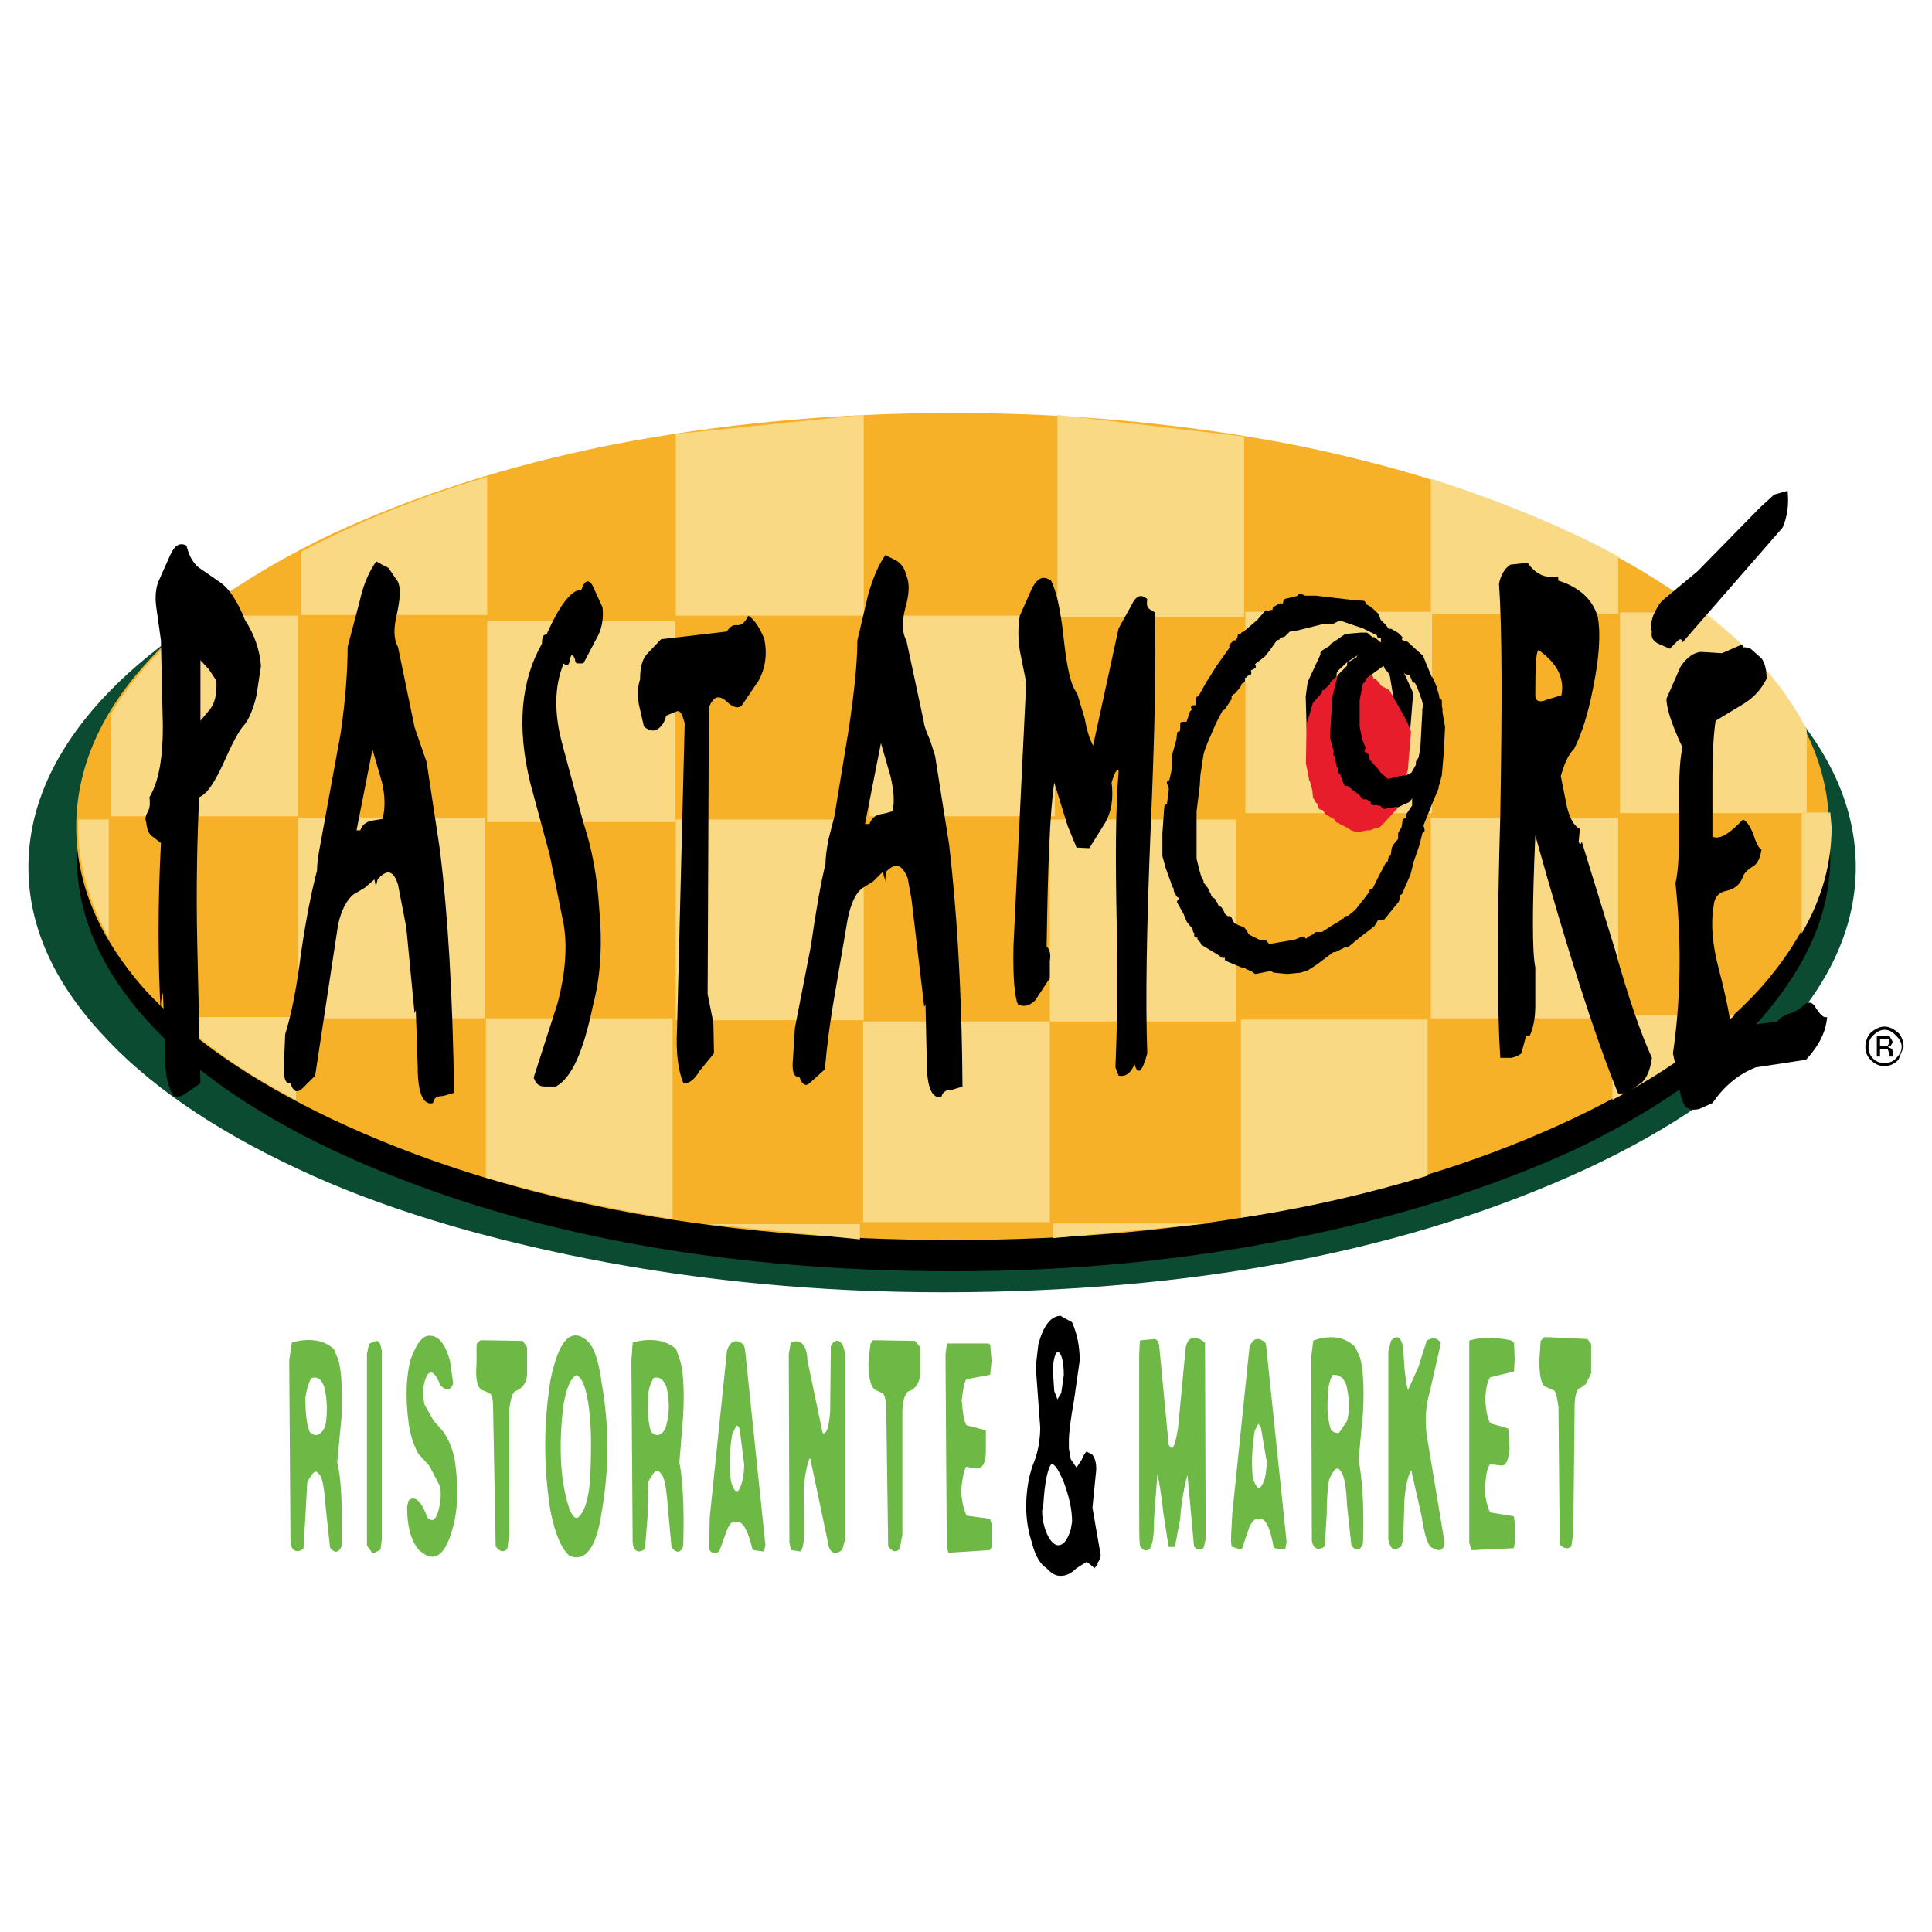 <?xml version="1.0" encoding="utf-8"?>
<!-- Generator: Adobe Illustrator 13.0.0, SVG Export Plug-In . SVG Version: 6.00 Build 14948)  -->
<!DOCTYPE svg PUBLIC "-//W3C//DTD SVG 1.0//EN" "http://www.w3.org/TR/2001/REC-SVG-20010904/DTD/svg10.dtd">
<svg version="1.0" id="Layer_1" xmlns="http://www.w3.org/2000/svg" xmlns:xlink="http://www.w3.org/1999/xlink" x="0px" y="0px"
	 width="192.756px" height="192.756px" viewBox="0 0 192.756 192.756" enable-background="new 0 0 192.756 192.756"
	 xml:space="preserve">
<g>
	<polygon fill-rule="evenodd" clip-rule="evenodd" fill="#FFFFFF" points="0,0 192.756,0 192.756,192.756 0,192.756 0,0 	"/>
	<path fill-rule="evenodd" clip-rule="evenodd" fill="#6EB846" d="M120.121,134.018l0.064,19.516l-0.191,0.826
		c-0.317,0.191-0.509,0.191-0.763-0.127l-0.699-7.629c-0.445,1.398-0.763,3.115-0.89,4.895l-0.509,2.734h-0.445l-0.509-3.242
		c-0.19-1.844-0.444-3.434-0.763-4.576l-0.381,5.084c0,1.717-0.128,2.67-0.445,2.988c-0.318,0.191-0.509,0.064-0.763-0.318
		c-0.063-0.572-0.063-1.715-0.063-3.75v-15.256l0.063-1.336l1.398-0.127l0.19,0.127l0.128,0.381l0.953,9.98
		c0.509,0.828,0.826,0.318,1.145-1.715l0.763-8.01C118.596,133.508,119.168,133.254,120.121,134.018L120.121,134.018z"/>
	
		<path fill="none" stroke="#6EB846" stroke-width="0.212" stroke-linecap="round" stroke-linejoin="round" stroke-miterlimit="2.613" d="
		M120.121,134.018l0.064,19.516l-0.191,0.826c-0.317,0.191-0.509,0.191-0.763-0.127l-0.699-7.629
		c-0.445,1.398-0.763,3.115-0.89,4.895l-0.509,2.734h-0.445l-0.509-3.242c-0.19-1.844-0.444-3.434-0.763-4.576l-0.381,5.084
		c0,1.717-0.128,2.67-0.445,2.988c-0.318,0.191-0.509,0.064-0.763-0.318c-0.063-0.572-0.063-1.715-0.063-3.75v-15.256l0.063-1.336
		l1.398-0.127l0.19,0.127l0.128,0.381l0.953,9.98c0.509,0.828,0.826,0.318,1.145-1.715l0.763-8.01
		C118.596,133.508,119.168,133.254,120.121,134.018"/>
	<path fill-rule="evenodd" clip-rule="evenodd" fill="#6EB846" d="M126.479,145.777c0,1.398-0.254,2.225-0.636,2.67
		c-0.317,0.318-0.636,0-0.954-0.953c-0.127-1.271-0.127-2.861,0.191-4.768l0.445-0.891l0.381,0.572L126.479,145.777L126.479,145.777
		z M124.762,134.463l-1.716,16.592c-0.063,1.588-0.19,2.67-0.063,3.178l0.826,0.254l0.763-2.225
		c0.317-0.637,0.636-0.891,0.954-0.764c0.699-0.316,1.271,0.637,1.652,2.861l0.953,0.127l0.128-0.635l-2.034-19.518l-0.064-0.316
		C125.525,133.508,125.08,133.572,124.762,134.463L124.762,134.463z"/>
	
		<path fill="none" stroke="#6EB846" stroke-width="0.212" stroke-linecap="round" stroke-linejoin="round" stroke-miterlimit="2.613" d="
		M126.479,145.777c0,1.398-0.254,2.225-0.636,2.67c-0.317,0.318-0.636,0-0.954-0.953c-0.127-1.271-0.127-2.861,0.191-4.768
		l0.445-0.891l0.381,0.572L126.479,145.777 M124.762,134.463l-1.716,16.592c-0.063,1.588-0.19,2.67-0.063,3.178l0.826,0.254
		l0.763-2.225c0.317-0.637,0.636-0.891,0.954-0.764c0.699-0.316,1.271,0.637,1.652,2.861l0.953,0.127l0.128-0.635l-2.034-19.518
		l-0.064-0.316C125.525,133.508,125.08,133.572,124.762,134.463"/>
	<path fill-rule="evenodd" clip-rule="evenodd" fill="#6EB846" d="M132.899,137.068c0.763-0.064,1.207,0.254,1.525,1.08
		c0.317,1.398,0.382,2.543,0.063,3.688l-0.826,1.209c-0.318,0.062-0.636,0-0.954-0.318c-0.317-0.891-0.444-2.035-0.317-3.623
		C132.391,138.275,132.581,137.641,132.899,137.068L132.899,137.068z M130.929,135.416l0.063,18.309
		c0.127,0.762,0.571,0.826,1.08,0.508l0.191-3.178c0-1.781,0.127-2.926,0.254-3.498c0.509-1.143,0.953-1.461,1.335-0.826
		c0.317,0.318,0.572,1.463,0.636,3.307l0.445,4.131c0.444,0.51,0.763,0.383,0.953-0.254c0.127-3.877-0.127-6.674-0.445-8.264
		l0.445-4.768c0.127-2.607,0-4.449-0.317-5.467l-0.445-0.953c-0.954-0.955-2.288-1.209-4.005-0.637L130.929,135.416L130.929,135.416
		z"/>
	
		<path fill="none" stroke="#6EB846" stroke-width="0.212" stroke-linecap="round" stroke-linejoin="round" stroke-miterlimit="2.613" d="
		M132.899,137.068c0.763-0.064,1.207,0.254,1.525,1.08c0.317,1.398,0.382,2.543,0.063,3.688l-0.826,1.209
		c-0.318,0.062-0.636,0-0.954-0.318c-0.317-0.891-0.444-2.035-0.317-3.623C132.391,138.275,132.581,137.641,132.899,137.068
		 M130.929,135.416l0.063,18.309c0.127,0.762,0.571,0.826,1.08,0.508l0.191-3.178c0-1.781,0.127-2.926,0.254-3.498
		c0.509-1.143,0.953-1.461,1.335-0.826c0.317,0.318,0.572,1.463,0.636,3.307l0.445,4.131c0.444,0.51,0.763,0.383,0.953-0.254
		c0.127-3.877-0.127-6.674-0.445-8.264l0.445-4.768c0.127-2.607,0-4.449-0.317-5.467l-0.445-0.953
		c-0.954-0.955-2.288-1.209-4.005-0.637L130.929,135.416"/>
	<path fill-rule="evenodd" clip-rule="evenodd" fill="#6EB846" d="M142.244,143.234l1.779,10.68
		c-0.063,0.445-0.19,0.637-0.508,0.637l-0.509-0.191c-0.445-0.127-0.763-1.145-1.081-3.178l-1.08-4.768
		c-0.382,0.508-0.699,1.588-0.827,3.178l-0.127,4.004l-0.19,0.637l-0.509,0.254c-0.254,0-0.445-0.318-0.572-0.891v-18.752
		l0.254-1.018c0.509-0.572,0.827-0.318,1.018,0.637l0.127,2.098c0.128,0.953,0.191,1.779,0.445,2.414l1.145-2.541l0.826-2.607
		c0.572-0.318,0.89-0.254,1.208,0.191l-1.081,4.768C142.117,140.246,142.053,141.773,142.244,143.234L142.244,143.234z"/>
	
		<path fill="none" stroke="#6EB846" stroke-width="0.212" stroke-linecap="round" stroke-linejoin="round" stroke-miterlimit="2.613" d="
		M142.244,143.234l1.779,10.68c-0.063,0.445-0.19,0.637-0.508,0.637l-0.509-0.191c-0.445-0.127-0.763-1.145-1.081-3.178l-1.08-4.768
		c-0.382,0.508-0.699,1.588-0.827,3.178l-0.127,4.004l-0.19,0.637l-0.509,0.254c-0.254,0-0.445-0.318-0.572-0.891v-18.752
		l0.254-1.018c0.509-0.572,0.827-0.318,1.018,0.637l0.127,2.098c0.128,0.953,0.191,1.779,0.445,2.414l1.145-2.541l0.826-2.607
		c0.572-0.318,0.89-0.254,1.208,0.191l-1.081,4.768C142.117,140.246,142.053,141.773,142.244,143.234"/>
	<path fill-rule="evenodd" clip-rule="evenodd" fill="#6EB846" d="M150.953,134.018l0.063,1.588l-0.063,1.145l-2.353,0.572
		c-0.317,0.51-0.444,1.145-0.509,2.098c0,1.145,0.191,2.035,0.509,2.67l1.78,0.51l0.127,1.906c-0.127,1.145-0.317,1.717-0.826,1.59
		l-1.081-0.127c-0.317,0.445-0.444,1.08-0.509,2.033c-0.127,0.953,0.064,2.035,0.509,2.988l2.353,0.381l0.063,0.572v1.971
		l-0.063,0.445l-4.068,0.191l-0.191-0.637v-20.088c1.081-0.318,2.416-0.318,4.005,0L150.953,134.018L150.953,134.018z"/>
	
		<path fill="none" stroke="#6EB846" stroke-width="0.212" stroke-linecap="round" stroke-linejoin="round" stroke-miterlimit="2.613" d="
		M150.953,134.018l0.063,1.588l-0.063,1.145l-2.353,0.572c-0.317,0.51-0.444,1.145-0.509,2.098c0,1.145,0.191,2.035,0.509,2.67
		l1.78,0.51l0.127,1.906c-0.127,1.145-0.317,1.717-0.826,1.59l-1.081-0.127c-0.317,0.445-0.444,1.08-0.509,2.033
		c-0.127,0.953,0.064,2.035,0.509,2.988l2.353,0.381l0.063,0.572v1.971l-0.063,0.445l-4.068,0.191l-0.191-0.637v-20.088
		c1.081-0.318,2.416-0.318,4.005,0L150.953,134.018"/>
	<path fill-rule="evenodd" clip-rule="evenodd" fill="#6EB846" d="M156.992,140.502l-0.127,12.395l-0.19,1.336
		c-0.318,0.254-0.637,0.127-0.954-0.191l-0.127-13.666c-0.127-0.828-0.191-1.4-0.445-1.717l-0.699-0.318
		c-0.572-0.064-0.763-1.018-0.763-2.605l0.127-1.908l0.318-0.318l4.195,0.191l0.317,0.445v2.859l-0.508,1.018l-0.445,0.318
		C157.183,138.467,156.992,139.23,156.992,140.502L156.992,140.502z"/>
	
		<path fill="none" stroke="#6EB846" stroke-width="0.212" stroke-linecap="round" stroke-linejoin="round" stroke-miterlimit="2.613" d="
		M156.992,140.502l-0.127,12.395l-0.19,1.336c-0.318,0.254-0.637,0.127-0.954-0.191l-0.127-13.666
		c-0.127-0.828-0.191-1.4-0.445-1.717l-0.699-0.318c-0.572-0.064-0.763-1.018-0.763-2.605l0.127-1.908l0.318-0.318l4.195,0.191
		l0.317,0.445v2.859l-0.508,1.018l-0.445,0.318C157.183,138.467,156.992,139.23,156.992,140.502"/>
	<path fill-rule="evenodd" clip-rule="evenodd" fill="#6EB846" d="M30.997,137.387c0.763-0.191,1.144,0.127,1.462,0.953
		c0.318,1.398,0.318,2.67,0.127,3.814c-0.191,0.635-0.508,0.953-0.826,1.08c-0.318,0.127-0.636,0-0.954-0.318
		c-0.318-0.762-0.445-1.906-0.445-3.496C30.488,138.594,30.678,137.959,30.997,137.387L30.997,137.387z M28.962,135.734l0.127,18.18
		c0.127,0.764,0.508,0.891,1.081,0.572l0.19-3.115l0.191-3.496c0.572-1.145,0.954-1.461,1.398-0.826
		c0.318,0.318,0.509,1.398,0.636,3.178l0.445,4.133c0.382,0.508,0.7,0.445,0.954-0.127c0.063-3.688,0-6.547-0.445-8.328l0.445-4.703
		c0.063-2.543,0-4.324-0.317-5.467l-0.445-1.082c-0.954-0.826-2.225-1.08-4.005-0.635L28.962,135.734L28.962,135.734z"/>
	
		<path fill="none" stroke="#6EB846" stroke-width="0.212" stroke-linecap="round" stroke-linejoin="round" stroke-miterlimit="2.613" d="
		M30.997,137.387c0.763-0.191,1.144,0.127,1.462,0.953c0.318,1.398,0.318,2.67,0.127,3.814c-0.191,0.635-0.508,0.953-0.826,1.08
		c-0.318,0.127-0.636,0-0.954-0.318c-0.318-0.762-0.445-1.906-0.445-3.496C30.488,138.594,30.678,137.959,30.997,137.387
		 M28.962,135.734l0.127,18.18c0.127,0.764,0.508,0.891,1.081,0.572l0.19-3.115l0.191-3.496c0.572-1.145,0.954-1.461,1.398-0.826
		c0.318,0.318,0.509,1.398,0.636,3.178l0.445,4.133c0.382,0.508,0.7,0.445,0.954-0.127c0.063-3.688,0-6.547-0.445-8.328l0.445-4.703
		c0.063-2.543,0-4.324-0.317-5.467l-0.445-1.082c-0.954-0.826-2.225-1.08-4.005-0.635L28.962,135.734"/>
	<path fill-rule="evenodd" clip-rule="evenodd" fill="#6EB846" d="M37.862,154.551l-0.636,0.316l-0.509-0.699v-19.07l0.191-0.953
		l0.636-0.254c0.254,0,0.318,0.316,0.445,0.889v18.816L37.862,154.551L37.862,154.551z"/>
	
		<path fill="none" stroke="#6EB846" stroke-width="0.212" stroke-linecap="round" stroke-linejoin="round" stroke-miterlimit="2.613" d="
		M37.862,154.551l-0.636,0.316l-0.509-0.699v-19.07l0.191-0.953l0.636-0.254c0.254,0,0.318,0.316,0.445,0.889v18.816L37.862,154.551
		"/>
	<path fill-rule="evenodd" clip-rule="evenodd" fill="#6EB846" d="M44.028,138.148c-0.509-1.271-0.954-1.588-1.462-1.08
		c-0.445,0.764-0.572,1.844-0.318,3.115l0.954,1.652l0.954,1.08c0.636,0.955,1.017,2.035,1.144,2.988
		c0.318,2.289,0.318,4.451-0.19,6.357c-0.763,2.924-1.844,3.688-3.306,2.225c-0.763-0.953-1.081-2.352-1.081-4.131l0.127-0.572
		c0.508-0.51,1.145,0.127,1.716,1.715c0.509,0.445,0.826,0.318,1.145-0.316c0.318-0.955,0.445-1.908,0.318-2.861l-1.081-2.098
		l-1.144-1.271c-0.509-0.953-0.826-2.035-0.954-3.178c-0.318-2.48-0.191-4.451,0.191-6.039c0.572-1.59,1.208-2.48,1.907-2.354
		c0.763,0,1.398,0.826,1.844,2.416l0.318,2.225C44.854,138.658,44.537,138.658,44.028,138.148L44.028,138.148z"/>
	
		<path fill="none" stroke="#6EB846" stroke-width="0.212" stroke-linecap="round" stroke-linejoin="round" stroke-miterlimit="2.613" d="
		M44.028,138.148c-0.509-1.271-0.954-1.588-1.462-1.08c-0.445,0.764-0.572,1.844-0.318,3.115l0.954,1.652l0.954,1.08
		c0.636,0.955,1.017,2.035,1.144,2.988c0.318,2.289,0.318,4.451-0.19,6.357c-0.763,2.924-1.844,3.688-3.306,2.225
		c-0.763-0.953-1.081-2.352-1.081-4.131l0.127-0.572c0.508-0.51,1.145,0.127,1.716,1.715c0.509,0.445,0.826,0.318,1.145-0.316
		c0.318-0.955,0.445-1.908,0.318-2.861l-1.081-2.098l-1.144-1.271c-0.509-0.953-0.826-2.035-0.954-3.178
		c-0.318-2.48-0.191-4.451,0.191-6.039c0.572-1.59,1.208-2.48,1.907-2.354c0.763,0,1.398,0.826,1.844,2.416l0.318,2.225
		C44.854,138.658,44.537,138.658,44.028,138.148"/>
	<path fill-rule="evenodd" clip-rule="evenodd" fill="#6EB846" d="M51.466,138.658c-0.445,0.127-0.636,0.889-0.763,2.033v12.396
		l-0.191,1.398c-0.318,0.318-0.636,0.191-0.954-0.254l-0.254-13.668c0-0.826-0.063-1.334-0.318-1.59l-0.635-0.316
		c-0.636-0.064-0.827-1.018-0.7-2.607v-1.906l0.318-0.318h0.318l3.814,0.064l0.381,0.572v2.732
		C52.419,137.959,51.975,138.467,51.466,138.658L51.466,138.658z"/>
	
		<path fill="none" stroke="#6EB846" stroke-width="0.212" stroke-linecap="round" stroke-linejoin="round" stroke-miterlimit="2.613" d="
		M51.466,138.658c-0.445,0.127-0.636,0.889-0.763,2.033v12.396l-0.191,1.398c-0.318,0.318-0.636,0.191-0.954-0.254l-0.254-13.668
		c0-0.826-0.063-1.334-0.318-1.59l-0.635-0.316c-0.636-0.064-0.827-1.018-0.7-2.607v-1.906l0.318-0.318h0.318l3.814,0.064
		l0.381,0.572v2.732C52.419,137.959,51.975,138.467,51.466,138.658"/>
	<path fill-rule="evenodd" clip-rule="evenodd" fill="#6EB846" d="M58.776,139.865c0.318,1.779,0.381,4.449,0.19,8.01
		c-0.19,1.717-0.508,2.797-0.953,3.307c-0.445,0.635-0.827,0.443-1.271-0.51c-0.954-2.797-1.144-6.293-0.636-10.488
		c0.318-1.844,0.763-2.797,1.398-3.115C58.141,137.322,58.522,138.275,58.776,139.865L58.776,139.865z M55.026,137.705
		c-0.7,4.385-0.7,8.709,0,13.031c0.445,2.225,1.081,3.75,1.843,4.387c1.462,0.635,2.543-0.764,3.051-4.26
		c0.763-4.322,0.763-8.582,0-12.904c-0.318-2.354-0.826-3.752-1.589-4.26C56.869,132.619,55.789,134.018,55.026,137.705
		L55.026,137.705z"/>
	
		<path fill="none" stroke="#6EB846" stroke-width="0.212" stroke-linecap="round" stroke-linejoin="round" stroke-miterlimit="2.613" d="
		M58.776,139.865c0.318,1.779,0.381,4.449,0.19,8.01c-0.19,1.717-0.508,2.797-0.953,3.307c-0.445,0.635-0.827,0.443-1.271-0.51
		c-0.954-2.797-1.144-6.293-0.636-10.488c0.318-1.844,0.763-2.797,1.398-3.115C58.141,137.322,58.522,138.275,58.776,139.865
		 M55.026,137.705c-0.7,4.385-0.7,8.709,0,13.031c0.445,2.225,1.081,3.75,1.843,4.387c1.462,0.635,2.543-0.764,3.051-4.26
		c0.763-4.322,0.763-8.582,0-12.904c-0.318-2.354-0.826-3.752-1.589-4.26C56.869,132.619,55.789,134.018,55.026,137.705"/>
	<path fill-rule="evenodd" clip-rule="evenodd" fill="#6EB846" d="M68.058,141.201c0.127-2.607,0-4.514-0.318-5.467l-0.381-1.082
		c-0.954-0.826-2.352-1.08-4.132-0.635l-0.127,1.717l0.127,18.18c0.063,0.764,0.509,0.953,1.017,0.572l0.254-3.115l0.063-3.496
		c0.572-1.271,1.081-1.59,1.526-0.826c0.318,0.318,0.509,1.398,0.636,3.178l0.381,4.133c0.445,0.508,0.763,0.445,0.954-0.127
		c0.127-3.877-0.064-6.738-0.381-8.328L68.058,141.201L68.058,141.201z M66.596,142.154c-0.127,0.635-0.445,0.953-0.763,1.08
		s-0.636,0-0.954-0.318c-0.318-0.826-0.381-2.033-0.318-3.496c0-0.826,0.254-1.461,0.572-2.033c0.699-0.191,1.144,0.127,1.462,0.953
		C66.913,139.738,66.913,141.01,66.596,142.154L66.596,142.154z"/>
	
		<path fill="none" stroke="#6EB846" stroke-width="0.212" stroke-linecap="round" stroke-linejoin="round" stroke-miterlimit="2.613" d="
		M68.058,141.201c0.127-2.607,0-4.514-0.318-5.467l-0.381-1.082c-0.954-0.826-2.352-1.08-4.132-0.635l-0.127,1.717l0.127,18.18
		c0.063,0.764,0.509,0.953,1.017,0.572l0.254-3.115l0.063-3.496c0.572-1.271,1.081-1.59,1.526-0.826
		c0.318,0.318,0.509,1.398,0.636,3.178l0.381,4.133c0.445,0.508,0.763,0.445,0.954-0.127c0.127-3.877-0.064-6.738-0.381-8.328
		L68.058,141.201 M66.596,142.154c-0.127,0.635-0.445,0.953-0.763,1.08s-0.636,0-0.954-0.318c-0.318-0.826-0.381-2.033-0.318-3.496
		c0-0.826,0.254-1.461,0.572-2.033c0.699-0.191,1.144,0.127,1.462,0.953C66.913,139.738,66.913,141.01,66.596,142.154"/>
	<path fill-rule="evenodd" clip-rule="evenodd" fill="#6EB846" d="M74.351,146.096c0,1.271-0.254,2.098-0.572,2.67
		c-0.381,0.318-0.699,0-0.954-0.953c-0.19-1.271-0.19-2.861,0.127-4.768l0.445-0.891c0.19-0.064,0.381,0,0.509,0.445L74.351,146.096
		L74.351,146.096z M72.635,134.779l-1.717,16.592l-0.063,3.18c0.191,0.316,0.509,0.445,0.827,0.127l0.763-2.098
		c0.318-0.764,0.636-0.955,0.954-0.764c0.699-0.318,1.271,0.637,1.78,2.734l0.954,0.127l0.127-0.51l-2.034-19.516l-0.127-0.445
		C73.461,133.699,72.953,133.826,72.635,134.779L72.635,134.779z"/>
	
		<path fill="none" stroke="#6EB846" stroke-width="0.212" stroke-linecap="round" stroke-linejoin="round" stroke-miterlimit="2.613" d="
		M74.351,146.096c0,1.271-0.254,2.098-0.572,2.67c-0.381,0.318-0.699,0-0.954-0.953c-0.19-1.271-0.19-2.861,0.127-4.768l0.445-0.891
		c0.19-0.064,0.381,0,0.509,0.445L74.351,146.096 M72.635,134.779l-1.717,16.592l-0.063,3.18c0.191,0.316,0.509,0.445,0.827,0.127
		l0.763-2.098c0.318-0.764,0.636-0.955,0.954-0.764c0.699-0.318,1.271,0.637,1.78,2.734l0.954,0.127l0.127-0.51l-2.034-19.516
		l-0.127-0.445C73.461,133.699,72.953,133.826,72.635,134.779"/>
	<path fill-rule="evenodd" clip-rule="evenodd" fill="#6EB846" d="M84.204,134.971v18.625l-0.254,0.955
		c-0.699,0.572-1.145,0.254-1.271-0.826l-1.78-8.455c-0.317,0.062-0.635,1.271-0.826,3.242l0.063,3.623
		c0,1.398-0.063,2.225-0.318,2.543l-0.826-0.127l-0.127-0.699l-0.063-18.754l0.191-1.08c0.826-0.318,1.398,0.189,1.462,1.717
		l1.525,7.311c0.508,0.316,0.826-0.445,0.954-2.227l0.063-6.484c0.254-0.508,0.572-0.635,0.954-0.189L84.204,134.971L84.204,134.971
		z"/>
	
		<path fill="none" stroke="#6EB846" stroke-width="0.212" stroke-linecap="round" stroke-linejoin="round" stroke-miterlimit="2.613" d="
		M84.204,134.971v18.625l-0.254,0.955c-0.699,0.572-1.145,0.254-1.271-0.826l-1.78-8.455c-0.317,0.062-0.635,1.271-0.826,3.242
		l0.063,3.623c0,1.398-0.063,2.225-0.318,2.543l-0.826-0.127l-0.127-0.699l-0.063-18.754l0.191-1.08
		c0.826-0.318,1.398,0.189,1.462,1.717l1.525,7.311c0.508,0.316,0.826-0.445,0.954-2.227l0.063-6.484
		c0.254-0.508,0.572-0.635,0.954-0.189L84.204,134.971"/>
	<path fill-rule="evenodd" clip-rule="evenodd" fill="#6EB846" d="M91.706,134.463v2.732c-0.127,0.764-0.445,1.271-0.954,1.463
		c-0.508,0.127-0.763,0.889-0.826,2.033v12.396l-0.254,1.398c-0.318,0.318-0.636,0.191-0.954-0.254l-0.19-13.668
		c0-0.699-0.127-1.271-0.318-1.59l-0.635-0.316c-0.509-0.064-0.827-1.018-0.827-2.607l0.191-1.906l0.19-0.318h0.445l3.687,0.064
		L91.706,134.463L91.706,134.463z"/>
	
		<path fill="none" stroke="#6EB846" stroke-width="0.212" stroke-linecap="round" stroke-linejoin="round" stroke-miterlimit="2.613" d="
		M91.706,134.463v2.732c-0.127,0.764-0.445,1.271-0.954,1.463c-0.508,0.127-0.763,0.889-0.826,2.033v12.396l-0.254,1.398
		c-0.318,0.318-0.636,0.191-0.954-0.254l-0.19-13.668c0-0.699-0.127-1.271-0.318-1.59l-0.635-0.316
		c-0.509-0.064-0.827-1.018-0.827-2.607l0.191-1.906l0.19-0.318h0.445l3.687,0.064L91.706,134.463"/>
	<path fill-rule="evenodd" clip-rule="evenodd" fill="#6EB846" d="M96.346,137.514c-0.318,0.508-0.381,1.271-0.508,2.225
		c0.127,1.145,0.19,2.035,0.508,2.543l1.908,0.508v2.035c0,1.08-0.318,1.59-0.827,1.59l-1.081-0.191
		c-0.318,0.508-0.381,1.145-0.508,1.971c-0.127,1.08,0.127,2.162,0.508,3.115l2.352,0.316l0.19,0.637v1.971l-0.19,0.318
		l-4.005,0.254l-0.127-0.572l-0.127-19.07l0.127-1.018h4.005l0.127,0.062l0.127,1.59l-0.127,1.271L96.346,137.514L96.346,137.514z"
		/>
	
		<path fill="none" stroke="#6EB846" stroke-width="0.212" stroke-linecap="round" stroke-linejoin="round" stroke-miterlimit="2.613" d="
		M96.346,137.514c-0.318,0.508-0.381,1.271-0.508,2.225c0.127,1.145,0.19,2.035,0.508,2.543l1.908,0.508v2.035
		c0,1.08-0.318,1.59-0.827,1.59l-1.081-0.191c-0.318,0.508-0.381,1.145-0.508,1.971c-0.127,1.08,0.127,2.162,0.508,3.115
		l2.352,0.316l0.19,0.637v1.971l-0.19,0.318l-4.005,0.254l-0.127-0.572l-0.127-19.07l0.127-1.018h4.005l0.127,0.062l0.127,1.59
		l-0.127,1.271L96.346,137.514"/>
	<path fill-rule="evenodd" clip-rule="evenodd" d="M105.818,131.283c-0.954,0-1.717,0.953-2.225,2.861l-0.255,2.225l0.445,6.039
		c0,1.145-0.19,2.225-0.509,3.178c-0.572,1.336-0.89,2.926-0.89,4.77c0,1.334,0.254,2.605,0.571,3.559
		c0.318,1.271,0.827,2.162,1.463,2.543c0.508,0.572,0.953,0.764,1.398,0.764c0.509,0,1.017-0.191,1.589-0.764l1.018-0.635
		l0.572,0.443l0.19,0.191l0.317-0.318v-0.189l0.191-0.318l0.127-0.445l-0.826-4.768l0.381-3.814c0-0.508-0.063-1.018-0.381-1.461
		l-0.572-0.318c-0.063,0-0.318,0.318-0.509,0.826l-0.509,0.764l-0.572-0.828l-0.19-1.08v-0.762c0-0.828,0.19-2.227,0.509-4.006
		l0.572-4.004c0-1.4-0.255-2.67-0.764-3.814L105.818,131.283L105.818,131.283z M105.882,138.975l-0.382,0.637l-0.317-0.826
		l-0.127-1.908c0-0.953,0.127-1.715,0.444-2.033c0.382,0.127,0.636,0.891,0.636,2.352L105.882,138.975L105.882,138.975z
		 M106.962,151.816l-0.127,0.764c-0.317,1.016-0.699,1.588-1.271,1.588c-0.318,0-0.7-0.316-1.018-0.953
		c-0.318-0.635-0.572-1.525-0.572-2.479l0.127-0.699c0.127-2.225,0.445-3.496,0.763-3.941c0.318-0.127,0.7,0.445,1.271,1.779
		C106.645,149.273,106.962,150.545,106.962,151.816L106.962,151.816z"/>
	<polygon fill-rule="evenodd" clip-rule="evenodd" fill="#FAD984" points="135.76,67.078 134.488,66.506 132.836,68.095 
		132.836,68.222 132.581,68.349 132.072,68.858 131.945,68.858 131.945,69.048 130.992,70.129 130.483,72.164 130.293,76.168 
		130.61,77.758 130.61,77.885 130.674,77.885 130.929,78.838 130.992,79.474 130.992,79.538 131.31,79.855 131.31,80.11 
		131.563,80.173 131.563,80.3 131.628,80.746 131.945,80.809 132.264,81.127 133.217,81.762 133.471,82.081 133.535,82.081 
		133.662,82.208 134.934,82.843 135.061,82.97 135.441,83.034 136.396,82.843 136.713,82.843 137.285,82.652 137.794,82.525 
		138.938,81.381 139.51,80.746 139.701,80.428 140.019,79.156 140.146,77.758 140.464,76.804 140.781,74.77 140.781,72.99 
		140.464,71.909 138.62,68.858 137.921,68.413 137.794,68.095 137.285,67.777 137.031,67.713 136.968,67.459 136.332,67.141 
		135.887,67.141 135.76,67.078 	"/>
	<path fill-rule="evenodd" clip-rule="evenodd" d="M140.21,63.009l-0.191-0.509l-0.826-0.635l-0.318-0.191l-0.127-0.254
		l-0.127-0.064h-0.19l-0.763-0.254l-3.814-0.509l-1.017,0.19l-0.318-0.19l-0.89,0.445l-0.699,0.064l-0.128,0.572h-0.127
		l-0.317-0.254l-0.636,0.317v0.445h-0.063v-0.127l-0.318,0.127V62.5l-0.254-0.19l-0.382,0.509l-1.207,1.271l-0.509,0.19
		l-0.191,0.254l-0.127-0.127l-0.127,0.445l-0.063-0.254l-0.127,0.127l-0.191,0.127l-0.127,0.508l-0.19-0.191l-0.445,0.318
		l0.128,0.318l-0.572,0.381l-0.827,1.525l-0.508,1.145l-0.318,0.509l-0.444,0.763l-0.445,0.445v0.19h-0.191l-0.127,0.954h-0.381
		l0.063,0.318l-0.191,0.127l-0.317,1.271h-0.636l0.127,0.381l-0.254,0.445l-0.19,0.127v0.509l-0.127,0.827l-0.509,0.89l0.127,0.509
		v0.763l-0.127,0.636l-0.128,0.063v0.572h-0.19l0.127,0.636v0.318l-0.127,0.063l-0.127,1.271l-0.19,0.254l-0.318,1.271v1.335
		l-0.127,1.208l0.254,1.78l0.382,0.636l0.317,0.636v0.127l0.128,0.508v0.318l0.127,0.127l0.19,0.381l0.127,0.318v0.127h0.191
		l0.127,0.191l-0.127,0.317l0.317,0.318l0.318,0.953v0.127l0.19,0.636l0.636,0.635v0.318l0.254,0.127v0.381h0.063l0.318,0.127
		l-0.063,0.191l0.19,0.127h0.19l-0.063,0.318l1.653,0.827l0.317,0.445l0.445-0.127v0.318l0.317,0.127l0.445,0.191l0.317,0.318
		l0.382,0.127l0.572,0.127v0.062l0.826,0.318l1.589-0.318l0.191,0.318h0.445l0.953,0.127h0.953l0.636-0.127l0.318-0.191l0.444-0.443
		l0.382-0.064l0.763-0.89l1.081-0.508l0.063,0.127l0.444-0.318h0.128l0.508-0.254l0.191-0.063l0.572-0.445l0.508-0.318l1.081-1.081
		l0.382-0.063l0.444-0.636l0.509-0.254l0.763-1.017l0.763-0.572l0.064-0.699h0.254l0.19-1.208l0.636-0.699v-0.89l0.953-2.606
		l0.128-0.254v-0.635l0.317-0.064l-0.127-0.445l0.763-2.352l0.509-1.145l0.19-0.19v-0.318h0.127V79.22l0.318-0.699l-0.127-1.589
		l0.254-0.763l0.063-2.416l-0.19-1.589l0.127-0.318l-0.254-0.318v-0.445l-0.318-0.318l0.127-0.19l-0.317-0.445v-0.636l-0.318-0.636
		h-0.127l-0.826-2.098l-1.589-1.399l-0.191-0.127l-0.444-0.064l0.127-0.254v-0.063l-0.318-0.445l-0.572-0.19l-0.063-0.127H141.1
		l-0.318-0.509l-0.444-0.318h-0.127V63.009L140.21,63.009z M140.973,65.043l-0.191,0.191v-0.636h-0.571l-0.063-0.191l-2.162-1.398
		l-1.78-0.318l-0.763,0.445h-0.953l-0.509,0.19l-0.19,0.127h-0.254l-0.509,0.191l-0.826,0.318h-0.255l-0.699-0.063l-0.572,0.636
		h-0.317l-0.318,0.318l-0.063-0.127l-0.89,1.144l-1.462,1.525l0.127,0.318l-0.572,0.191l0.254,0.318l-0.317,0.191l-0.255,0.127
		l-0.19-0.127v0.635l-0.317,0.254l-0.127,0.064l-0.064,0.254l-0.127,0.063l-0.317,0.572l-0.127-0.127l-0.191,0.318l-0.127,0.445
		l-0.636,0.954l-0.19-0.127l-0.191,0.318l-0.571,1.145l-0.699,1.081l-0.127,0.827l-0.128,0.317l-0.063,0.573l-0.317,0.826v1.716
		l-0.128,0.063l-0.19,0.954l-0.317,6.293l0.063,0.826l-0.063,0.191l0.063,0.763l0.317,0.509l0.255,0.636l0.19,0.317v0.254
		l0.445,0.509l0.381,0.827l0.318,0.317l-0.063,0.254l0.19,0.064l0.317,0.572h0.191l0.317,0.509l0.445,0.445h0.19l0.318,0.509
		l0.571,0.317l0.509,0.191l0.127,0.318l0.191,0.127l0.317,0.318l0.954,0.509h0.508l0.445,0.445h0.19l2.353-0.445l0.763-0.318
		l0.509,0.318l0.19-0.318l0.572-0.191l0.19-0.19l0.636-0.127l1.081-0.763l0.826-0.318l0.127-0.19h0.19l0.128-0.191l0.317-0.127
		l0.063-0.127l0.636-0.508l1.081-1.145l0.317-0.636l0.127,0.064v-0.382h0.318v-0.127l0.19-0.191l0.445-1.081l0.509-1.081l0.19-0.191
		l0.254-0.508l0.063-0.127l0.318-0.763v-0.381l0.572-0.572v-0.19l-0.127-0.445l0.317-0.317v-0.064l0.318-0.954l0.317-0.254
		l-0.127-0.19l0.636-0.954v-0.763h0.127l1.081-3.242l0.19-5.213l-0.127-0.445l-0.318-1.145l-0.19-0.317v-0.191l-0.445-0.572
		l-0.19-1.335l-0.763-0.636v-0.254l-0.318-0.064v-0.254l-0.063-0.317l-0.571-0.191l-0.064-0.509h-0.444l0.127-0.317l-0.255-0.318
		l-0.19-0.127l-0.127,0.127h-0.19l0.127-0.318v-0.254L140.973,65.043L140.973,65.043z M122.664,75.978L122.664,75.978
		L122.664,75.978z"/>
	<path fill-rule="evenodd" clip-rule="evenodd" fill="#519C46" d="M120.121,90.345v0.127h0.191l0.127,0.191l-0.127,0.317
		l0.317,0.318l0.318,0.953v0.127l0.19,0.636l0.636,0.635v0.318l0.254,0.127v0.381h0.063l0.318,0.127l-0.063,0.191l0.19,0.127h0.19
		l-0.063,0.318l1.653,0.827l0.317,0.445l0.445-0.127v0.318l0.317,0.127l0.445,0.191l0.317,0.318l0.382,0.127l0.572,0.127v0.062
		l0.826,0.318l1.589-0.318l0.191,0.318h0.445l0.953,0.127h0.953l0.636-0.127l0.318-0.191l0.444-0.443l0.382-0.064l0.763-0.89
		l1.081-0.508l0.063,0.127l0.444-0.318h0.128l0.508-0.254l0.191-0.063l0.572-0.445l0.508-0.318l1.081-1.081l0.382-0.063l0.444-0.636
		l0.509-0.254l0.763-1.017l0.763-0.572l0.064-0.699h0.254l0.19-1.208l0.636-0.699v-0.89l0.953-2.606l0.128-0.254v-0.635l0.317-0.064
		l-0.127-0.445l0.763-2.352l0.509-1.145l0.19-0.19v-0.318h0.127V79.22l0.318-0.699l-0.127-1.589l0.254-0.763l0.063-2.416
		l-0.19-1.589l0.127-0.318l-0.254-0.318v-0.445l-0.318-0.318l0.127-0.19l-0.317-0.445v-0.636l-0.318-0.636h-0.127l-0.381-1.081
		l2.733,4.069l0.444,1.017c0.699,6.929-0.953,13.286-4.895,19.071l-5.594,5.086h-0.318c-1.907,0.762-3.941,1.271-5.976,1.59
		c-5.149,0.953-8.899-0.955-11.315-5.595L120.121,90.345L120.121,90.345z M142.688,65.234l-0.444-0.064l0.127-0.254L142.688,65.234
		L142.688,65.234z M141.48,64.217l-0.063-0.127H141.1l-0.318-0.509l-0.444-0.318h-0.127v-0.254L141.48,64.217L141.48,64.217z
		 M133.789,63.454l-0.254,0.127h-0.191v0.191l-1.144,2.733l-0.255,1.398v4.641h0.127l0.318,0.954l0.127,0.572l0.19,0.508
		l0.128,0.127l0.063,0.064v0.254l0.254,0.381l0.19,0.127l1.271,0.954l0.191,0.318h0.254l0.636,0.318l0.381,0.318l0.445,0.127
		l1.398-0.127l0.699-0.191l0.89-0.445l1.271-1.399l0.382-1.144l0.445-1.78l0.444-2.988l0.064-1.78l-0.954-2.225l0.127-0.127
		l0.19,0.127l0.255,0.318l-0.127,0.317h0.444l0.064,0.509l0.571,0.191l0.063,0.317v0.254l0.318,0.064v0.254l0.763,0.636l0.19,1.335
		l0.445,0.572v0.191l0.19,0.317l0.318,1.145l0.127,0.445l-0.19,5.213l-1.081,3.242h-0.127v0.763l-0.636,0.954l0.127,0.19
		l-0.317,0.254l-0.318,0.954v0.064l-0.317,0.317l0.127,0.445v0.19l-0.572,0.572v0.381l-0.318,0.763l-0.063,0.127l-0.254,0.508
		l-0.19,0.191l-0.509,1.081l-0.445,1.081l-0.19,0.191v0.127h-0.318v0.382l-0.127-0.064l-0.317,0.636l-1.081,1.145l-0.636,0.508
		l-0.063,0.127l-0.317,0.127l-0.128,0.191h-0.19l-0.127,0.19l-0.826,0.318l-1.081,0.763l-0.636,0.127l-0.19,0.19l-0.572,0.191
		l-0.19,0.318l-0.509-0.318l-0.763,0.318l-2.353,0.445h-0.19l-0.445-0.445h-0.508l-0.954-0.509l-0.317-0.318l-0.191-0.127
		l-0.127-0.318l-0.509-0.191l-0.571-0.317l-0.318-0.509h-0.19l-0.445-0.445l-0.317-0.509h-0.191l-0.317-0.572l-0.19-0.064
		l0.063-0.254l-0.318-0.317l-0.381-0.827l-0.445-0.509v-0.254l-0.19-0.317l-0.255-0.636l-0.317-0.509l-0.063-0.763l0.063-0.191
		l-0.063-0.826l0.317-6.293l0.19-0.954l0.128-0.063v-1.716l0.317-0.826l0.063-0.573l0.128-0.317l0.127-0.827l0.699-1.081
		l0.571-1.145l0.191-0.318l0.19,0.127l0.636-0.954l0.127-0.445l0.191-0.318l0.127,0.127l0.317-0.572l0.127-0.063l0.064-0.254
		l0.127-0.064l0.317-0.254v-0.635l0.19,0.127l0.255-0.127l0.317-0.191l-0.254-0.318l0.572-0.191l-0.127-0.318l1.462-1.525
		l0.89-1.144l0.063,0.127l0.318-0.318h0.317l0.572-0.636l0.699,0.063h0.255l0.826-0.318l0.509-0.191H133.789L133.789,63.454z
		 M141.1,65.17l-0.127-0.127l0.127-0.127V65.17L141.1,65.17z"/>
	<polygon fill-rule="evenodd" clip-rule="evenodd" fill="#EE2229" points="140.973,65.043 140.781,65.234 140.781,64.599 
		140.21,64.599 140.146,64.408 137.984,63.009 136.204,62.691 135.441,63.137 134.488,63.137 133.979,63.327 133.535,63.582 
		133.344,63.582 133.344,63.772 132.2,66.506 131.945,67.904 131.945,72.545 132.072,72.545 132.391,73.499 132.518,74.071 
		132.708,74.579 132.836,74.706 132.899,74.77 132.899,75.024 133.153,75.405 133.344,75.533 134.615,76.486 134.807,76.804 
		135.061,76.804 135.696,77.122 136.077,77.44 136.522,77.567 137.921,77.44 138.62,77.249 139.51,76.804 140.781,75.405 
		141.163,74.261 141.608,72.481 142.053,69.494 142.117,67.713 141.163,65.489 140.973,65.489 141.1,65.17 140.973,65.043 	"/>
	
		<path fill="none" stroke="#519C46" stroke-width="0.424" stroke-linecap="round" stroke-linejoin="round" stroke-miterlimit="2.613" d="
		M140.21,63.009l-0.191-0.509l-0.826-0.635l-0.318-0.191l-0.127-0.254l-0.127-0.064h-0.19l-0.763-0.254l-3.814-0.509l-1.017,0.19
		l-0.318-0.19l-0.89,0.445l-0.699,0.064l-0.128,0.572h-0.127l-0.317-0.254l-0.636,0.317v0.445h-0.063v-0.127l-0.318,0.127V62.5
		l-0.254-0.19l-0.382,0.509l-1.207,1.271l-0.509,0.19l-0.191,0.254l-0.127-0.127l-0.127,0.445l-0.063-0.254l-0.127,0.127
		l-0.191,0.127l-0.127,0.508l-0.19-0.191l-0.445,0.318l0.128,0.318l-0.572,0.381l-0.827,1.525l-0.508,1.145l-0.318,0.509
		l-0.444,0.763l-0.445,0.445v0.19h-0.191l-0.127,0.954h-0.381l0.063,0.318l-0.191,0.127l-0.317,1.271h-0.636l0.127,0.381
		l-0.254,0.445l-0.19,0.127v0.509l-0.127,0.827l-0.509,0.89l0.127,0.509v0.763l-0.127,0.636l-0.128,0.063v0.572h-0.19l0.127,0.636
		v0.318l-0.127,0.063l-0.127,1.271l-0.19,0.254l-0.318,1.271v1.335l-0.127,1.208l0.254,1.78l0.382,0.636l0.317,0.636v0.127
		l0.128,0.508v0.318l0.127,0.127l0.19,0.381l0.127,0.318v0.127h0.191l0.127,0.191l-0.127,0.317l0.317,0.318l0.318,0.953v0.127
		l0.19,0.636l0.636,0.635v0.318l0.254,0.127v0.381h0.063l0.318,0.127l-0.063,0.191l0.19,0.127h0.19l-0.063,0.318l1.653,0.827
		l0.317,0.445l0.445-0.127v0.318l0.317,0.127l0.445,0.191l0.317,0.318l0.382,0.127l0.572,0.127v0.062l0.826,0.318l1.589-0.318
		l0.191,0.318h0.445l0.953,0.127h0.953l0.636-0.127l0.318-0.191l0.444-0.443l0.382-0.064l0.763-0.89l1.081-0.508l0.063,0.127
		l0.444-0.318h0.128l0.508-0.254l0.191-0.063l0.572-0.445l0.508-0.318l1.081-1.081l0.382-0.063l0.444-0.636l0.509-0.254l0.763-1.017
		l0.763-0.572l0.064-0.699h0.254l0.19-1.208l0.636-0.699v-0.89l0.953-2.606l0.128-0.254v-0.635l0.317-0.064l-0.127-0.445
		l0.763-2.352l0.509-1.145l0.19-0.19v-0.318h0.127V79.22l0.318-0.699l-0.127-1.589l0.254-0.763l0.063-2.416l-0.19-1.589l0.127-0.318
		l-0.254-0.318v-0.445l-0.318-0.318l0.127-0.19l-0.317-0.445v-0.636l-0.318-0.636h-0.127l-0.826-2.098l-1.589-1.399l-0.191-0.127
		l-0.444-0.064l0.127-0.254v-0.063l-0.318-0.445l-0.572-0.19l-0.063-0.127H141.1l-0.318-0.509l-0.444-0.318h-0.127V63.009
		l1.271,1.208 M140.973,65.043l-0.191,0.191v-0.636h-0.571l-0.063-0.191l-2.162-1.398l-1.78-0.318l-0.763,0.445h-0.953l-0.509,0.19
		l-0.19,0.127 M141.163,65.489h-0.19l0.127-0.318 M140.973,65.043l0.127-0.127v0.254 M141.163,65.489l0.127-0.127l0.19,0.127
		l0.255,0.318l-0.127,0.317h0.444l0.064,0.509l0.571,0.191l0.063,0.317v0.254l0.318,0.064v0.254l0.763,0.636l0.19,1.335l0.445,0.572
		v0.191l0.19,0.317l0.318,1.145l0.127,0.445l-0.19,5.213l-1.081,3.242h-0.127v0.763l-0.636,0.954l0.127,0.19l-0.317,0.254
		l-0.318,0.954v0.064l-0.317,0.317l0.127,0.445v0.19l-0.572,0.572v0.381l-0.318,0.763l-0.063,0.127l-0.254,0.508l-0.19,0.191
		l-0.509,1.081l-0.445,1.081l-0.19,0.191v0.127h-0.318v0.382l-0.127-0.064l-0.317,0.636l-1.081,1.145l-0.636,0.508l-0.063,0.127
		l-0.317,0.127l-0.128,0.191h-0.19l-0.127,0.19l-0.826,0.318l-1.081,0.763l-0.636,0.127l-0.19,0.19l-0.572,0.191l-0.19,0.318
		l-0.509-0.318l-0.763,0.318l-2.353,0.445h-0.19l-0.445-0.445h-0.508l-0.954-0.509l-0.317-0.318l-0.191-0.127l-0.127-0.318
		l-0.509-0.191l-0.571-0.317l-0.318-0.509h-0.19l-0.445-0.445l-0.317-0.509h-0.191l-0.317-0.572l-0.19-0.064l0.063-0.254
		l-0.318-0.317l-0.381-0.827l-0.445-0.509v-0.254l-0.19-0.317l-0.255-0.636l-0.317-0.509l-0.063-0.763l0.063-0.191l-0.063-0.826
		l0.317-6.293l0.19-0.954l0.128-0.063v-1.716l0.317-0.826l0.063-0.573l0.128-0.317l0.127-0.827l0.699-1.081l0.571-1.145l0.191-0.318
		l0.19,0.127l0.636-0.954l0.127-0.445l0.191-0.318l0.127,0.127l0.317-0.572l0.127-0.063l0.064-0.254l0.127-0.064l0.317-0.254v-0.635
		l0.19,0.127l0.255-0.127l0.317-0.191l-0.254-0.318l0.572-0.191l-0.127-0.318l1.462-1.525l0.89-1.144l0.063,0.127l0.318-0.318h0.317
		l0.572-0.636l0.699,0.063h0.255l0.826-0.318l0.509-0.191h0.254 M142.688,65.234l-0.317-0.318 M120.121,90.345l-0.127,2.67
		c2.416,4.64,6.166,6.548,11.315,5.595c2.034-0.318,4.068-0.828,5.976-1.59h0.318l5.594-5.086
		c3.941-5.785,5.594-12.142,4.895-19.071l-0.444-1.017l-2.733-4.069"/>
	<path fill-rule="evenodd" clip-rule="evenodd" fill="#0A4B32" d="M185.153,86.53c0,5.721-2.415,11.251-7.184,16.464
		c-4.576,5.086-11.124,9.6-19.516,13.541c-17.8,8.264-39.286,12.396-64.396,12.396c-12.396,0-24.284-1.145-35.536-3.369
		c-10.871-2.162-20.66-5.086-28.988-9.027c-8.392-3.941-14.939-8.455-19.516-13.541C5.25,97.781,2.834,92.251,2.834,86.53
		c0-5.785,2.416-11.315,7.184-16.592c4.577-5.022,11.125-9.536,19.516-13.477c8.328-3.942,18.117-6.866,28.988-9.091
		c11.252-2.225,23.14-3.306,35.536-3.306c12.396,0,24.157,1.081,35.345,3.306c10.935,2.225,20.66,5.149,29.052,9.091
		c8.392,3.941,14.939,8.455,19.516,13.477C182.738,75.215,185.153,80.746,185.153,86.53L185.153,86.53z"/>
	<path fill-rule="evenodd" clip-rule="evenodd" d="M156.992,56.271c-8.073-3.814-17.418-6.802-27.907-8.9
		c-10.807-2.162-22.123-3.179-34.01-3.179c-11.76,0-23.076,1.017-34.01,3.179c-10.489,2.098-19.707,5.085-27.844,8.9
		c-8.073,3.814-14.303,8.137-18.753,13.096c-4.577,5.085-6.802,10.489-6.802,16.146c0,5.594,2.225,10.87,6.802,16.083
		c4.45,4.959,10.68,9.346,18.753,13.16c17.164,8.01,37.824,12.078,61.854,12.078c11.887,0,23.204-1.08,34.01-3.307
		c10.489-2.098,19.834-5.084,27.907-8.771c8.01-3.814,14.304-8.201,18.753-13.16c4.514-5.212,6.865-10.488,6.865-16.083
		c0-5.658-2.352-11.062-6.865-16.146C171.296,64.408,165.002,60.085,156.992,56.271L156.992,56.271z"/>
	<path fill-rule="evenodd" clip-rule="evenodd" fill="#F6B128" d="M156.865,53.283c-8.074-3.814-17.291-6.802-27.78-8.9
		c-10.807-2.098-22.123-3.178-34.01-3.178c-11.951,0-23.267,1.081-34.073,3.178c-10.489,2.098-19.707,5.086-27.908,8.9
		c-8.01,3.814-14.303,8.137-18.753,13.159c-4.513,5.085-6.738,10.489-6.738,16.083s2.225,10.934,6.738,16.084
		c4.45,4.895,10.743,9.217,18.753,13.031c17.101,8.072,37.761,12.078,61.981,12.078c11.887,0,23.204-1.018,34.01-3.178
		c10.489-2.098,19.706-5.086,27.78-8.9c8.073-3.814,14.303-8.137,18.753-13.031c4.577-5.15,6.865-10.49,6.865-16.084
		s-2.288-10.998-6.865-16.083C171.168,61.42,164.938,57.097,156.865,53.283L156.865,53.283z"/>
	<path fill-rule="evenodd" clip-rule="evenodd" fill="#FAD984" d="M29.725,81.445V61.42h-9.726c-3.941,3.115-6.929,6.356-8.9,9.79
		v10.235H29.725L29.725,81.445z"/>
	<path fill-rule="evenodd" clip-rule="evenodd" fill="#FAD984" d="M48.605,61.356V47.562c-6.993,2.098-13.159,4.641-18.562,7.501
		v6.293H48.605L48.605,61.356z"/>
	<path fill-rule="evenodd" clip-rule="evenodd" fill="#FAD984" d="M7.793,81.762v0.763c0,3.687,1.081,7.438,3.052,10.998V81.762
		H7.793L7.793,81.762z"/>
	<polygon fill-rule="evenodd" clip-rule="evenodd" fill="#FAD984" points="29.725,101.596 48.351,101.596 48.351,81.572 
		29.725,81.572 29.725,101.596 	"/>
	<polygon fill-rule="evenodd" clip-rule="evenodd" fill="#FAD984" points="48.605,82.017 67.358,82.017 67.358,61.992 
		48.605,61.992 48.605,82.017 	"/>
	<polygon fill-rule="evenodd" clip-rule="evenodd" fill="#FAD984" points="67.422,101.787 86.175,101.787 86.175,81.762 
		67.422,81.762 67.422,101.787 	"/>
	<polygon fill-rule="evenodd" clip-rule="evenodd" fill="#FAD984" points="86.747,81.445 105.246,81.445 105.246,61.42 
		86.747,61.42 86.747,81.445 	"/>
	<path fill-rule="evenodd" clip-rule="evenodd" fill="#FAD984" d="M48.478,101.596v15.893c5.848,1.717,12.078,3.053,18.626,4.133
		v-20.025H48.478L48.478,101.596z"/>
	<polygon fill-rule="evenodd" clip-rule="evenodd" fill="#FAD984" points="86.111,121.939 104.737,121.939 104.737,101.914 
		86.111,101.914 86.111,121.939 	"/>
	<path fill-rule="evenodd" clip-rule="evenodd" fill="#FAD984" d="M17.52,101.469c3.306,3.115,7.311,5.85,12.015,8.264v-8.264H17.52
		L17.52,101.469z"/>
	<polygon fill-rule="evenodd" clip-rule="evenodd" fill="#FAD984" points="70.6,122.129 85.794,123.654 85.794,122.129 
		70.6,122.129 	"/>
	<polygon fill-rule="evenodd" clip-rule="evenodd" fill="#FAD984" points="104.737,101.914 123.363,101.914 123.363,81.762 
		104.737,81.762 104.737,101.914 	"/>
	<path fill-rule="evenodd" clip-rule="evenodd" fill="#FAD984" d="M123.809,101.723v19.771c6.484-0.953,12.714-2.416,18.626-4.195
		v-15.576H123.809L123.809,101.723z"/>
	<polygon fill-rule="evenodd" clip-rule="evenodd" fill="#FAD984" points="161.441,101.279 161.441,81.572 142.752,81.572 
		142.752,101.596 160.87,101.596 160.87,101.279 161.441,101.279 	"/>
	<polygon fill-rule="evenodd" clip-rule="evenodd" fill="#FAD984" points="105.056,123.527 120.63,122.066 105.056,122.066 
		105.056,123.527 	"/>
	<path fill-rule="evenodd" clip-rule="evenodd" fill="#FAD984" d="M161.441,55.508c-5.53-2.988-11.76-5.531-18.689-7.756v13.286
		h0.128v0.191h18.562V55.508L161.441,55.508z"/>
	<polygon fill-rule="evenodd" clip-rule="evenodd" fill="#FAD984" points="142.752,61.039 124.253,61.039 124.253,81.127 
		142.88,81.127 142.88,61.229 142.752,61.229 142.752,61.039 	"/>
	<polygon fill-rule="evenodd" clip-rule="evenodd" fill="#FAD984" points="142.752,61.229 142.88,61.229 142.88,61.039 
		142.752,61.039 142.752,61.229 	"/>
	<path fill-rule="evenodd" clip-rule="evenodd" fill="#FAD984" d="M161.633,81.127h18.117v-0.063h0.509v-8.264
		c-2.098-4.132-5.467-8.073-10.235-11.697h-8.391V81.127L161.633,81.127z"/>
	<path fill-rule="evenodd" clip-rule="evenodd" fill="#FAD984" d="M180.259,81.127h-0.509v12.015
		c2.034-3.497,2.988-6.993,2.988-10.616l-0.128-1.462h-2.352V81.127L180.259,81.127z"/>
	<polygon fill-rule="evenodd" clip-rule="evenodd" fill="#FAD984" points="179.75,81.127 180.259,81.127 180.259,81.063 
		179.75,81.063 179.75,81.127 	"/>
	<path fill-rule="evenodd" clip-rule="evenodd" fill="#FAD984" d="M161.441,101.596h-0.571v8.137
		c4.895-2.541,8.899-5.402,12.205-8.453h-11.634V101.596L161.441,101.596z"/>
	<polygon fill-rule="evenodd" clip-rule="evenodd" fill="#FAD984" points="160.87,101.596 161.441,101.596 161.441,101.279 
		160.87,101.279 160.87,101.596 	"/>
	<polygon fill-rule="evenodd" clip-rule="evenodd" fill="#FAD984" points="86.111,41.396 67.422,43.303 67.422,61.42 86.175,61.42 
		86.175,41.396 86.111,41.396 	"/>
	<polygon fill-rule="evenodd" clip-rule="evenodd" fill="#FAD984" points="124.126,61.547 124.126,43.557 105.5,41.396 
		105.5,61.547 124.126,61.547 	"/>
	<path fill-rule="evenodd" clip-rule="evenodd" d="M188.522,103.377l0.318,0.572l-0.19,0.381l-0.318,0.127l0.445,0.191l0.063,0.316
		v0.445h-0.318v-0.189l-0.19-0.572h-0.763v0.762h-0.318v-2.033H188.522L188.522,103.377z M187.887,103.631h-0.317v0.699h0.763
		l0.19-0.318l-0.063-0.318L187.887,103.631L187.887,103.631z M189.413,103.059c0.317,0.318,0.508,0.891,0.508,1.398l-0.508,1.271
		c-0.445,0.445-0.891,0.635-1.399,0.635c-0.508,0-0.953-0.189-1.398-0.635c-0.317-0.318-0.508-0.764-0.508-1.271
		s0.19-1.08,0.508-1.398c0.445-0.381,0.891-0.637,1.398-0.637C188.522,102.422,188.968,102.678,189.413,103.059L189.413,103.059z
		 M188.014,102.74c-0.444,0-0.826,0.254-1.144,0.572c-0.318,0.318-0.445,0.637-0.445,1.145c0,0.445,0.127,0.826,0.445,1.145
		c0.317,0.318,0.636,0.445,1.144,0.445c0.509,0,0.827-0.127,1.145-0.445c0.318-0.318,0.572-0.699,0.572-1.145
		c0-0.508-0.254-0.826-0.572-1.145C188.841,102.994,188.522,102.74,188.014,102.74L188.014,102.74z"/>
	<path fill-rule="evenodd" clip-rule="evenodd" d="M17.011,55.317l-1.081,2.416c-0.381,0.763-0.508,1.78-0.318,2.988l0.445,3.179
		l0.191,8.582c0,3.051-0.382,5.467-1.335,7.056c0.063,0.572,0.063,0.954-0.127,1.398c-0.317,0.509-0.317,0.826-0.19,1.145
		c0.063,0.763,0.318,1.208,0.636,1.398l0.826,0.636c-0.318,6.039-0.318,11.888,0,17.354v-1.271c0-0.508,0.127-0.953,0.191-1.145
		l0.254,5.596c-0.127,2.16,0.19,3.75,0.826,4.703c0.318,0.191,0.763,0.064,1.271-0.318l1.398-0.953l-0.318-13.921
		c-0.127-5.785,0-10.68,0.191-14.621c0.763-0.318,1.462-1.335,2.352-3.242c0.954-2.161,1.653-3.496,2.225-4.068
		c0.381-0.509,0.826-1.462,1.144-2.86l0.445-2.924c-0.127-1.589-0.635-3.115-1.589-4.577c-0.763-1.907-1.589-3.179-2.543-3.814
		l-1.843-1.271c-0.7-0.445-1.145-1.145-1.462-2.353C17.964,54.109,17.456,54.364,17.011,55.317L17.011,55.317z M20.825,66.76
		l0.763,1.144c0.063,1.271-0.127,2.225-0.636,2.86l-0.954,1.145V65.87L20.825,66.76L20.825,66.76z"/>
	<path fill-rule="evenodd" clip-rule="evenodd" d="M38.116,56.334l-0.572-0.318c-0.699,0.954-1.271,2.225-1.653,3.941l-1.208,4.577
		c0,2.225-0.191,5.149-0.7,8.646L31.95,84.305c-0.19,0.954-0.318,1.844-0.318,2.543c-0.508,1.907-1.081,4.704-1.589,8.201
		c-0.445,3.496-0.954,6.104-1.589,8.137l-0.127,3.051c-0.063,1.271,0.127,1.908,0.636,1.844c0.318,0.826,0.636,1.018,1.208,0.51
		l1.271-1.271l2.289-15.067c0.317-1.462,0.89-2.542,1.589-3.051l1.081-0.636l0.954-0.826l0.127,0.636v0.19l0.19-0.826
		c0.954-1.081,1.589-0.89,2.034,0.508l0.827,4.259l0.826,8.582l0.127-0.318l0.19,5.723c0,2.605,0.572,3.812,1.526,3.559
		c0.063-0.508,0.381-0.699,0.954-0.699l1.144-0.318c-0.127-9.852-0.635-17.926-1.398-24.156l-1.335-8.836l-1.208-3.496l-1.653-8.01
		c-0.445-0.763-0.445-1.844-0.127-3.179c0.318-1.526,0.445-2.542,0.127-3.306l-0.954-1.398L38.116,56.334L38.116,56.334z
		 M38.116,78.075c0.318,1.399,0.318,2.543,0.063,3.624l-1.145,0.191c-0.508,0.127-0.954,0.445-1.081,0.954h-0.381l1.589-8.073
		L38.116,78.075L38.116,78.075z"/>
	<path fill-rule="evenodd" clip-rule="evenodd" d="M59.158,58.496l0.954,2.098c0.127,1.144-0.063,2.225-0.636,3.179l-1.271,2.416
		h-0.508c-0.191,0-0.318-0.064-0.318-0.381c-0.191-0.572-0.445-0.572-0.509,0c-0.127,0.636-0.317,0.699-0.636,0.381
		c-0.954,2.352-0.954,5.022-0.127,8.073l2.098,7.819c0.89,2.67,1.398,5.53,1.589,8.709c0.318,3.496,0.127,6.675-0.636,9.535
		c-0.954,4.578-2.098,7.184-3.687,8.074h-1.145c-0.572,0-0.89-0.318-1.081-0.891l2.353-7.311c0.826-3.051,1.017-5.784,0.635-8.009
		l-1.398-6.929l-1.907-7.056c-1.399-5.658-0.954-10.298,1.144-13.985c0-0.636,0.127-0.954,0.445-0.89
		c1.271-2.86,2.416-4.45,3.497-4.513C58.332,57.86,58.776,57.733,59.158,58.496L59.158,58.496z"/>
	<path fill-rule="evenodd" clip-rule="evenodd" d="M65.96,63.772l6.547-0.763c0.318-0.509,0.636-0.699,1.081-0.636
		c0.445,0,0.763-0.317,1.081-0.953c0.635,0.445,1.145,1.208,1.589,2.352c0.318,1.589,0.064,2.988-0.572,4.132l-1.589,2.352
		c-0.318,0.508-0.954,0.381-1.653-0.318c-0.763-0.636-1.271-0.445-1.716,0.636L70.6,99.182l0.573,2.859l0.063,3.051l-1.462,1.781
		c-0.508,0.889-1.081,1.271-1.589,1.207c-0.508-1.207-0.763-2.988-0.636-5.402l0.763-30.514c-0.254-0.954-0.445-1.271-0.763-1.208
		l-1.081,0.445c-0.191,0.763-0.508,1.144-0.954,1.398c-0.381,0.19-0.826,0.063-1.271-0.318l-0.508-2.225
		c-0.127-0.954-0.127-1.716,0.127-2.479c0-1.144,0.19-1.97,0.699-2.542L65.96,63.772L65.96,63.772z"/>
	<path fill-rule="evenodd" clip-rule="evenodd" d="M88.972,55.699l-0.636-0.318c-0.636,0.89-1.208,2.162-1.716,3.941l-1.081,4.577
		c0,2.289-0.318,5.149-0.827,8.646l-1.462,8.9l-0.572,2.225c-0.191,0.954-0.318,1.844-0.318,2.543
		c-0.509,2.034-0.954,4.704-1.462,8.201l-1.589,8.138l-0.191,3.051c-0.127,1.271,0.063,1.906,0.636,1.844
		c0.318,0.826,0.636,1.018,1.144,0.508l1.399-1.271c0.19-2.225,0.508-4.768,1.017-7.629l1.271-7.437
		c0.318-1.462,0.763-2.543,1.525-3.051l1.017-0.636l0.954-0.954l0.254,0.954v-0.318l0.063-0.636
		c0.954-0.953,1.589-0.763,2.162,0.636l0.381,2.098l1.271,10.742l0.127-0.254l0.127,5.723c0,2.543,0.509,3.75,1.462,3.496
		c0.127-0.51,0.508-0.699,1.081-0.699l1.017-0.318c-0.063-10.172-0.636-18.245-1.335-24.157l-1.398-8.836l-0.509-1.589
		c-0.318-0.699-0.572-1.335-0.635-1.907l-1.716-8.01c-0.445-0.763-0.445-1.843-0.127-3.179c0.445-1.525,0.445-2.542,0.127-3.305
		c-0.191-0.763-0.509-1.145-0.954-1.462L88.972,55.699L88.972,55.699z M88.845,77.44c0.318,1.398,0.445,2.542,0.191,3.496
		L88.4,81.127l-0.635,0.127c-0.509,0.127-0.827,0.445-1.018,0.954h-0.445l1.589-8.073L88.845,77.44L88.845,77.44z"/>
	<path fill-rule="evenodd" clip-rule="evenodd" d="M115.227,61.103c0.127,4.45,0,11.76-0.445,22.059
		c-0.381,9.408-0.509,16.72-0.317,21.931c-0.509,1.908-0.954,2.227-1.271,1.082c-0.382,0.953-0.954,1.271-1.589,1.145l-0.318-0.826
		c0.127-2.861,0.254-7.629,0.127-14.304c-0.127-6.293-0.127-11.379,0.191-15.257c-0.064-0.318-0.382,0-0.699,1.144
		c0.19,1.589,0,2.861-0.637,4.005l-1.589,2.542l-1.271-0.063l-0.89-2.161l-1.335-4.323c-0.445,2.988-0.636,8.392-0.763,16.338
		c0.317,0.318,0.444,0.826,0.317,1.462v1.717l-1.462,2.225c-0.572,0.508-1.081,0.699-1.717,0.381
		c-0.317-0.699-0.508-2.605-0.444-5.784l1.271-26.318l-0.636-3.178c-0.191-1.271-0.191-2.416,0-3.496l1.271-2.861
		c0.572-0.954,1.08-1.144,1.843-0.636c0.509,0.954,0.954,2.86,1.271,5.849c0.318,2.86,0.699,4.641,1.335,5.403l0.764,2.542
		c0.19,1.145,0.508,2.098,0.826,2.67l2.543-11.697l1.271-2.289c0.444-0.953,0.953-1.208,1.589-0.636
		c-0.063,0.509-0.063,0.827,0.254,1.017L115.227,61.103L115.227,61.103z"/>
	<path fill-rule="evenodd" clip-rule="evenodd" d="M139.256,73.435l-0.317,1.462l-0.064,0.318l-1.271,0.954l-1.844,0.636
		l-1.271-1.081V75.66l-0.636-0.89l-0.19-0.318v-0.317l-0.445-0.191l-0.19-1.271l-0.127-1.271l0.254-4.323l0.19-0.317l0.954-0.89
		l1.271-0.827l1.144,0.318l1.398,0.763l0.318,0.636h0.127l0.317,0.635l0.382,2.289V73.435L139.256,73.435z M140.781,69.176
		l-1.08-2.352l-1.081-1.653l-0.699-0.444l-0.127-0.318l-0.509-0.445l-0.254-0.19l-0.063,0.127l-0.636-0.572h-0.572l-1.462,0.127
		l-1.398,0.954v0.127l-0.318,0.191l-0.509,0.317l-0.127,0.127v0.191l-1.271,2.733l-0.19,1.399l0.127,4.45v0.191l0.318,0.954
		l0.19,0.572l-0.127,0.191l0.317,0.318v0.127l0.254,0.191l-0.127,0.127l0.191,0.381h0.317l-0.063,0.254l0.382,0.191l0.89,0.635
		l0.317,0.318h0.064l0.127,0.127l0.636,0.191v0.19h0.444l0.191,0.254h0.127l0.317,0.318l1.335-0.318
		c0.318-0.127,0.636-0.318,0.954-0.572l1.271-0.954l0.763-0.826l0.317-1.399l0.445-2.288L140.781,69.176L140.781,69.176z"/>
	
		<path fill="none" stroke="#000000" stroke-width="0.424" stroke-linecap="round" stroke-linejoin="round" stroke-miterlimit="2.613" d="
		M139.256,73.435l-0.317,1.462l-0.064,0.318l-1.271,0.954l-1.844,0.636l-1.271-1.081V75.66l-0.636-0.89l-0.19-0.318v-0.317
		l-0.445-0.191l-0.19-1.271l-0.127-1.271l0.254-4.323l0.19-0.317l0.954-0.89l1.271-0.827l1.144,0.318l1.398,0.763l0.318,0.636h0.127
		l0.317,0.635l0.382,2.289V73.435 M140.781,69.176l-1.08-2.352l-1.081-1.653l-0.699-0.444l-0.127-0.318l-0.509-0.445l-0.254-0.19
		l-0.063,0.127l-0.636-0.572h-0.572l-1.462,0.127l-1.398,0.954v0.127l-0.318,0.191l-0.509,0.317l-0.127,0.127v0.191l-1.271,2.733
		l-0.19,1.399l0.127,4.45v0.191l0.318,0.954l0.19,0.572l-0.127,0.191l0.317,0.318v0.127l0.254,0.191l-0.127,0.127l0.191,0.381h0.317
		l-0.063,0.254l0.382,0.191l0.89,0.635l0.317,0.318h0.064l0.127,0.127l0.636,0.191v0.19h0.444l0.191,0.254h0.127l0.317,0.318
		l1.335-0.318c0.318-0.127,0.636-0.318,0.954-0.572l1.271-0.954l0.763-0.826l0.317-1.399l0.445-2.288L140.781,69.176"/>
	<path fill-rule="evenodd" clip-rule="evenodd" d="M122.855,64.726l-1.272,1.78l-1.08,1.716l-0.636,1.145v0.254l-0.318,0.063
		l-0.063,0.89h-0.444l0.127,0.318l-0.254,0.191l-0.382,1.144h-0.572v0.445l-0.063,0.509h-0.254l-0.064,0.636l-0.444,1.589v1.272
		l-0.191,0.89l-0.127,0.508h-0.19l0.19,0.509v0.318l-0.19,1.398l-0.254,0.191l-0.191,2.67v2.225l0.318,1.145l0.317,0.89l0.191,0.508
		l0.127,0.445l0.127,0.063l0.063,0.445l0.254,0.445h0.064l0.254,0.318l-0.254,0.318l0.636,1.145l0.317,0.763l0.572,0.699
		l0.063,0.318h0.127v0.445h0.19l0.255,0.19l-0.127,0.127l0.19,0.191h0.127v0.254l1.589,0.954l0.445,0.318l0.382-0.127v0.445
		l1.525,0.635h0.382l0.127,0.191l0.509,0.191l0.317,0.254l1.589-0.318l0.255,0.191l1.335,0.127l1.271-0.127l0.636-0.191l0.89-0.572
		l1.78-1.335l0.127,0.063l1.017-0.509h0.255l1.145-0.953l1.08-0.827l0.318-0.254l0.381-0.636l0.636-0.063l1.398-1.716l0.127-0.763
		h0.191l0.826-1.907l0.318-1.271l0.571-1.653l0.191-0.763l0.127-0.509l0.19-0.127l-0.127-0.509l0.89-2.225l0.636-1.526v-0.318h0.063
		l0.255-0.954l0.19-2.225l0.127-2.543l-0.254-1.462v-0.318l-0.063-0.317v-0.509l-0.318-0.254l0.063-0.19l-0.317-1.081l-0.318-0.7
		h-0.063l-0.636-1.525l-0.254-0.636l-1.271-1.145l-0.19-0.19l-0.763-0.254l0.127-0.318l-0.318-0.318l-0.636-0.381h-0.317
		l-0.318-0.445l-0.444-0.444h-0.063l-0.255-0.7l-0.699-0.636l-0.572-0.318l-0.063-0.254l-0.953-0.064l-3.814-0.445h-1.08
		l-0.445-0.19l-0.191,0.19l-1.271,0.318l-0.128,0.509h-0.19l-0.19-0.064l-0.572,0.318v0.318h-0.19l-0.318,0.064v0.318l-0.317-0.318
		l-0.763,0.89l-1.336,1.145v0.19l-0.254-0.063l-0.063,0.381l-0.254-0.191v0.127l-0.318,0.636l-0.19-0.127l-0.317,0.317V64.726
		L122.855,64.726z M124.953,66.188l1.08-0.827l0.509-0.635l0.763-1.081h0.191v-0.063l0.127-0.127l0.444-0.127l0.509-0.508
		l0.826-0.127l1.526-0.381l1.017-0.254h0.954l0.763-0.382l2.415,0.826l1.526,0.763v0.19h0.381v0.636l0.445-0.318l-0.127,0.445h0.317
		l0.254,0.19l0.064,0.191v0.318l0.444-0.063l0.191,0.636l0.444,0.19l0.128,0.318v0.191l0.317,0.127v0.191l0.699,0.635l0.763,2.035
		l0.127,0.508l0.318,1.526l-0.127,1.971l-0.445,4.259l-0.509,1.907l-0.127,0.318H141.1v0.763l-0.636,0.954l0.19,0.19l-0.508,0.318
		l-0.128,0.826l-0.127,0.127l-0.19,0.318v0.636l-0.127,0.127l-0.318,0.381l-0.19,0.318l-0.127,0.89l-0.191,0.063l-0.127,0.572
		l-0.19,0.063l-0.636,1.208l-0.636,1.271v0.19h-0.318l0.128,0.318h-0.255l-0.381,0.509l-0.954,1.208l-0.763,0.636l-0.317,0.063
		l-0.128,0.254h-0.19l-0.19,0.191l-0.763,0.445l-1.081,0.699h-0.636l-0.063,0.127l-0.636,0.317l-0.254,0.318l-0.382-0.318
		l-0.763,0.318l-2.67,0.445l-0.382-0.445h-0.571l-1.018-0.508l-0.254-0.254l-0.064-0.19l-0.254-0.318l-0.509-0.19l-0.508-0.254
		l-0.318-0.636h-0.254l-0.382-0.317l-0.127-0.318l-0.19-0.317h-0.255l-0.19-0.509l-0.317-0.127l0.127-0.19l-0.445-0.318v-0.191
		l-0.317-0.635l-0.445-0.572v-0.191l-0.19-0.318l-0.191-0.636l-0.317-1.271v-4.768l0.317-2.542l0.063-1.081l0.318-2.098l0.127-0.445
		l0.318-0.827l0.826-1.907l0.763-1.462l0.127,0.063l0.636-0.954v-0.317l0.318-0.318h0.063l0.444-0.508v-0.127l0.128-0.064
		l0.063-0.254l0.317-0.19v-0.509h0.254l0.064-0.127l0.317-0.127l-0.063-0.381l0.509-0.254L124.953,66.188L124.953,66.188z"/>
	
		<path fill="none" stroke="#000000" stroke-width="0.424" stroke-linecap="round" stroke-linejoin="round" stroke-miterlimit="2.613" d="
		M122.855,64.726l-1.272,1.78l-1.08,1.716l-0.636,1.145v0.254l-0.318,0.063l-0.063,0.89h-0.444l0.127,0.318l-0.254,0.191
		l-0.382,1.144h-0.572v0.445l-0.063,0.509h-0.254l-0.064,0.636l-0.444,1.589v1.272l-0.191,0.89l-0.127,0.508h-0.19l0.19,0.509v0.318
		l-0.19,1.398l-0.254,0.191l-0.191,2.67v2.225l0.318,1.145l0.317,0.89l0.191,0.508l0.127,0.445l0.127,0.063l0.063,0.445l0.254,0.445
		h0.064l0.254,0.318l-0.254,0.318l0.636,1.145l0.317,0.763l0.572,0.699l0.063,0.318h0.127v0.445h0.19l0.255,0.19l-0.127,0.127
		l0.19,0.191h0.127v0.254l1.589,0.954l0.445,0.318l0.382-0.127v0.445l1.525,0.635h0.382l0.127,0.191l0.509,0.191l0.317,0.254
		l1.589-0.318l0.255,0.191l1.335,0.127l1.271-0.127l0.636-0.191l0.89-0.572l1.78-1.335l0.127,0.063l1.017-0.509h0.255l1.145-0.953
		l1.08-0.827l0.318-0.254l0.381-0.636l0.636-0.063l1.398-1.716l0.127-0.763h0.191l0.826-1.907l0.318-1.271l0.571-1.653l0.191-0.763
		l0.127-0.509l0.19-0.127l-0.127-0.509l0.89-2.225l0.636-1.526v-0.318h0.063l0.255-0.954l0.19-2.225l0.127-2.543l-0.254-1.462
		v-0.318l-0.063-0.317v-0.509l-0.318-0.254l0.063-0.19l-0.317-1.081l-0.318-0.7h-0.063l-0.636-1.525l-0.254-0.636l-1.271-1.145
		l-0.19-0.19l-0.763-0.254l0.127-0.318l-0.318-0.318l-0.636-0.381h-0.317l-0.318-0.445l-0.444-0.444h-0.063l-0.255-0.7l-0.699-0.636
		l-0.572-0.318l-0.063-0.254l-0.953-0.064l-3.814-0.445h-1.08l-0.445-0.19l-0.191,0.19l-1.271,0.318l-0.128,0.509h-0.19l-0.19-0.064
		l-0.572,0.318v0.318h-0.19l-0.318,0.064v0.318l-0.317-0.318l-0.763,0.89l-1.336,1.145v0.19l-0.254-0.063l-0.063,0.381l-0.254-0.191
		v0.127l-0.318,0.636l-0.19-0.127l-0.317,0.317V64.726 M124.953,66.188l1.08-0.827l0.509-0.635l0.763-1.081h0.191v-0.063
		l0.127-0.127l0.444-0.127l0.509-0.508l0.826-0.127l1.526-0.381l1.017-0.254h0.954l0.763-0.382l2.415,0.826l1.526,0.763v0.19h0.381
		v0.636l0.445-0.318l-0.127,0.445h0.317l0.254,0.19l0.064,0.191v0.318l0.444-0.063l0.191,0.636l0.444,0.19l0.128,0.318v0.191
		l0.317,0.127v0.191l0.699,0.635l0.763,2.035l0.127,0.508l0.318,1.526l-0.127,1.971l-0.445,4.259l-0.509,1.907l-0.127,0.318H141.1
		v0.763l-0.636,0.954l0.19,0.19l-0.508,0.318l-0.128,0.826l-0.127,0.127l-0.19,0.318v0.636l-0.127,0.127l-0.318,0.381l-0.19,0.318
		l-0.127,0.89l-0.191,0.063l-0.127,0.572l-0.19,0.063l-0.636,1.208l-0.636,1.271v0.19h-0.318l0.128,0.318h-0.255l-0.381,0.509
		l-0.954,1.208l-0.763,0.636l-0.317,0.063l-0.128,0.254h-0.19l-0.19,0.191l-0.763,0.445l-1.081,0.699h-0.636l-0.063,0.127
		l-0.636,0.317l-0.254,0.318l-0.382-0.318l-0.763,0.318l-2.67,0.445l-0.382-0.445h-0.571l-1.018-0.508l-0.254-0.254l-0.064-0.19
		l-0.254-0.318l-0.509-0.19l-0.508-0.254l-0.318-0.636h-0.254l-0.382-0.317l-0.127-0.318l-0.19-0.317h-0.255l-0.19-0.509
		l-0.317-0.127l0.127-0.19l-0.445-0.318v-0.191l-0.317-0.635l-0.445-0.572v-0.191l-0.19-0.318l-0.191-0.636l-0.317-1.271v-4.768
		l0.317-2.542l0.063-1.081l0.318-2.098l0.127-0.445l0.318-0.827l0.826-1.907l0.763-1.462l0.127,0.063l0.636-0.954v-0.317
		l0.318-0.318h0.063l0.444-0.508v-0.127l0.128-0.064l0.063-0.254l0.317-0.19v-0.509h0.254l0.064-0.127l0.317-0.127l-0.063-0.381
		l0.509-0.254L124.953,66.188"/>
	<polygon fill-rule="evenodd" clip-rule="evenodd" fill="#E81D2B" points="133.026,67.777 132.708,68.095 132.708,68.222 
		132.072,68.858 131.882,68.858 131.945,69.048 130.992,70.129 130.483,71.846 130.356,72.164 130.293,76.168 130.61,77.758 
		130.61,77.885 130.674,77.885 130.929,78.838 130.992,79.474 130.992,79.538 131.31,80.11 131.437,80.173 131.437,80.3 
		131.628,80.746 131.882,80.809 131.945,80.809 132.264,81.254 133.153,81.762 133.344,82.081 133.535,82.081 133.662,82.208 
		134.298,82.525 134.615,82.716 134.807,82.843 135.378,83.034 136.396,82.843 136.713,82.843 137.158,82.652 137.667,82.525 
		138.111,82.081 139.574,80.491 139.828,79.538 140.019,79.156 140.146,77.885 140.464,76.804 140.781,72.99 140.337,71.909 
		138.62,68.858 137.794,68.413 137.667,68.222 137.285,67.777 137.031,67.713 136.968,67.459 136.204,67.141 135.887,67.141 
		135.76,67.078 134.488,66.506 133.026,67.777 	"/>
	<path fill-rule="evenodd" clip-rule="evenodd" d="M136.713,64.281l-1.144,1.271v0.127l-0.827,0.509h-0.127v0.318l-0.953,0.954
		l-0.509,2.034l-0.254,4.005l0.444,1.716h-0.127l0.127,0.127l0.191,0.954l0.254,0.509l-0.127,0.127l0.317,0.318v0.191l0.127,0.127
		v0.191l0.191,0.445h0.317v0.063l0.318,0.254l0.826,0.636l0.317,0.381h0.318l0.572,0.318v0.254h0.381l0.255,0.063h0.19l0.317,0.318
		l1.081-0.191h0.317l0.382-0.19l0.572-0.254l0.317-0.381l0.954-0.636l0.317-0.636l0.318-0.318l0.063-0.954l0.254-0.445l0.063-1.271
		l0.318-1.081l0.317-3.814l-0.381-0.953l-0.572-1.462l-0.699-0.763l-0.445-0.953l-0.636-0.381l-0.19-0.254l-0.763-0.636
		l-0.127,0.127l-0.636-0.508h-0.382l-0.127-0.127l-1.145-0.19L136.713,64.281L136.713,64.281z M136.014,67.777l0.063-0.19
		l2.034-1.462l1.398,0.318l0.827,0.635l0.444,0.063l0.318,0.763h0.19l0.318,0.636l0.636,1.716l-0.127,0.508v0.318l-0.191,3.496
		l-0.19,1.081l-0.255,0.381v0.318l-0.508,0.89l-0.636,0.318l-0.636,0.063l-1.271,0.318l-0.826-0.699l-0.318-0.445l-0.763-0.826
		l-0.19-0.445v-0.191l-0.445-0.254l0.127-0.509l-0.317-0.763l-0.255-1.335v-2.67l0.318-1.589v-0.127l0.254-0.19V67.777
		L136.014,67.777z"/>
	
		<path fill="none" stroke="#000000" stroke-width="0.424" stroke-linecap="round" stroke-linejoin="round" stroke-miterlimit="2.613" d="
		M136.713,64.281l-1.144,1.271v0.127l-0.827,0.509h-0.127v0.318l-0.953,0.954l-0.509,2.034l-0.254,4.005l0.444,1.716h-0.127
		l0.127,0.127l0.191,0.954l0.254,0.509l-0.127,0.127l0.317,0.318v0.191l0.127,0.127v0.191l0.191,0.445h0.317v0.063l0.318,0.254
		l0.826,0.636l0.317,0.381h0.318l0.572,0.318v0.254h0.381l0.255,0.063h0.19l0.317,0.318l1.081-0.191h0.317l0.382-0.19l0.572-0.254
		l0.317-0.381l0.954-0.636l0.317-0.636l0.318-0.318l0.063-0.954l0.254-0.445l0.063-1.271l0.318-1.081l0.317-3.814l-0.381-0.953
		l-0.572-1.462l-0.699-0.763l-0.445-0.953l-0.636-0.381l-0.19-0.254l-0.763-0.636l-0.127,0.127l-0.636-0.508h-0.382l-0.127-0.127
		l-1.145-0.19L136.713,64.281 M136.014,67.777l0.063-0.19l2.034-1.462l1.398,0.318l0.827,0.635l0.444,0.063l0.318,0.763h0.19
		l0.318,0.636l0.636,1.716l-0.127,0.508v0.318l-0.191,3.496l-0.19,1.081l-0.255,0.381v0.318l-0.508,0.89l-0.636,0.318l-0.636,0.063
		l-1.271,0.318l-0.826-0.699l-0.318-0.445l-0.763-0.826l-0.19-0.445v-0.191l-0.445-0.254l0.127-0.509l-0.317-0.763l-0.255-1.335
		v-2.67l0.318-1.589v-0.127l0.254-0.19V67.777"/>
	<path fill-rule="evenodd" clip-rule="evenodd" d="M155.467,57.542c-1.271,0.19-2.289-0.254-3.052-1.399l-1.717,0.191
		c-0.508,0.318-0.953,0.954-1.144,1.907c0.317,4.45,0.317,12.206,0.127,23.203c-0.317,11.061-0.317,19.071,0,24.092h1.145
		c0.444-0.127,0.763-0.254,0.953-0.445l0.318-1.143c0.127-0.572,0.19-0.764,0.508-0.572c0.318-0.699,0.572-1.654,0.572-3.053v-3.813
		c-0.317-1.462-0.317-5.848,0-13.159c3.179,11.379,5.912,19.96,8.264,25.746h0.827l1.589-1.145c0.509-0.508,0.826-1.398,0.954-2.416
		c-1.081-2.352-2.353-5.975-3.688-10.806l-3.306-10.743c-0.127,0.317-0.19,0.317-0.317,0l0.127-1.272
		c-0.572-0.317-0.953-0.954-1.271-2.098l-0.636-3.178c0.317-1.145,0.699-2.098,1.335-2.734c0.763-1.525,1.398-3.496,1.907-6.166
		c0.572-2.861,0.763-5.213,0.445-6.993c-0.509-1.78-1.907-2.988-3.941-3.624V57.542L155.467,57.542z M153.178,69.367
		c0-2.861,0.063-4.323,0.317-4.514c1.907,1.335,2.606,2.86,2.289,4.514l-1.462,0.444C153.56,70.129,153.178,69.938,153.178,69.367
		L153.178,69.367z"/>
	<path fill-rule="evenodd" clip-rule="evenodd" d="M167.672,66.506c0.636-0.954,1.398-1.462,2.098-1.462l2.034,0.127l2.034-0.89
		l0.063,0.445c-0.063-0.191,0.255-0.191,0.763,0l1.081,0.953c0.318,0.445,0.509,1.081,0.509,2.034
		c-0.509,1.018-1.271,1.907-2.353,2.543l-2.733,1.653c-0.19,1.208-0.317,3.115-0.317,5.658v5.912
		c0.763,0.318,1.716-0.318,3.051-1.717c0.318,0.127,0.636,0.572,0.954,1.272c0.317,0.954,0.572,1.589,0.89,1.716
		c-0.127,0.763-0.317,1.398-0.89,1.716c-0.636,0.381-0.954,0.826-1.018,1.144c-0.254,0.636-0.763,1.081-1.589,1.271
		c-0.763,0.127-1.208,0.636-1.271,1.462c-0.318,1.843-0.127,3.941,0.509,6.357c0.763,2.861,1.144,5.021,1.271,6.166
		c0.508,0.127,1.271-0.127,2.225-0.635l2.352-0.318c0.191-0.318,0.636-0.635,1.336-0.826c0.635-0.254,1.08-0.572,1.398-0.891
		c0.444-0.316,0.826-0.189,1.144,0.445c0.445,0.637,0.763,0.953,1.081,0.826c-0.127,1.525-0.826,2.861-2.098,4.26l-5.022,0.764
		c-1.779,0.699-3.179,1.906-4.322,3.559l-1.271,0.572c-0.636,0.191-1.145,0.064-1.463-0.254c-0.317-0.508-0.571-1.336-0.635-2.607
		l-0.572-2.67c0.763-5.211,0.89-10.933,0.254-16.972c0.318-1.335,0.382-3.56,0.382-6.675c-0.063-3.242,0-5.594,0.317-6.866
		c-1.144-2.416-1.652-4.132-1.589-4.895L167.672,66.506L167.672,66.506z"/>
	<path fill-rule="evenodd" clip-rule="evenodd" d="M177.843,52.647l-9.98,11.443c-0.063-0.318-0.19-0.445-0.509-0.127l-0.763,0.763
		l-1.144-0.509c-0.509-0.254-0.764-0.636-0.636-1.208c-0.128-0.318-0.128-0.826,0.127-1.589c0.317-0.7,0.636-1.271,1.017-1.59
		l3.434-2.86l6.229-6.357l1.398-1.271l1.335-0.381C178.479,50.295,178.352,51.503,177.843,52.647L177.843,52.647z"/>
</g>
</svg>
